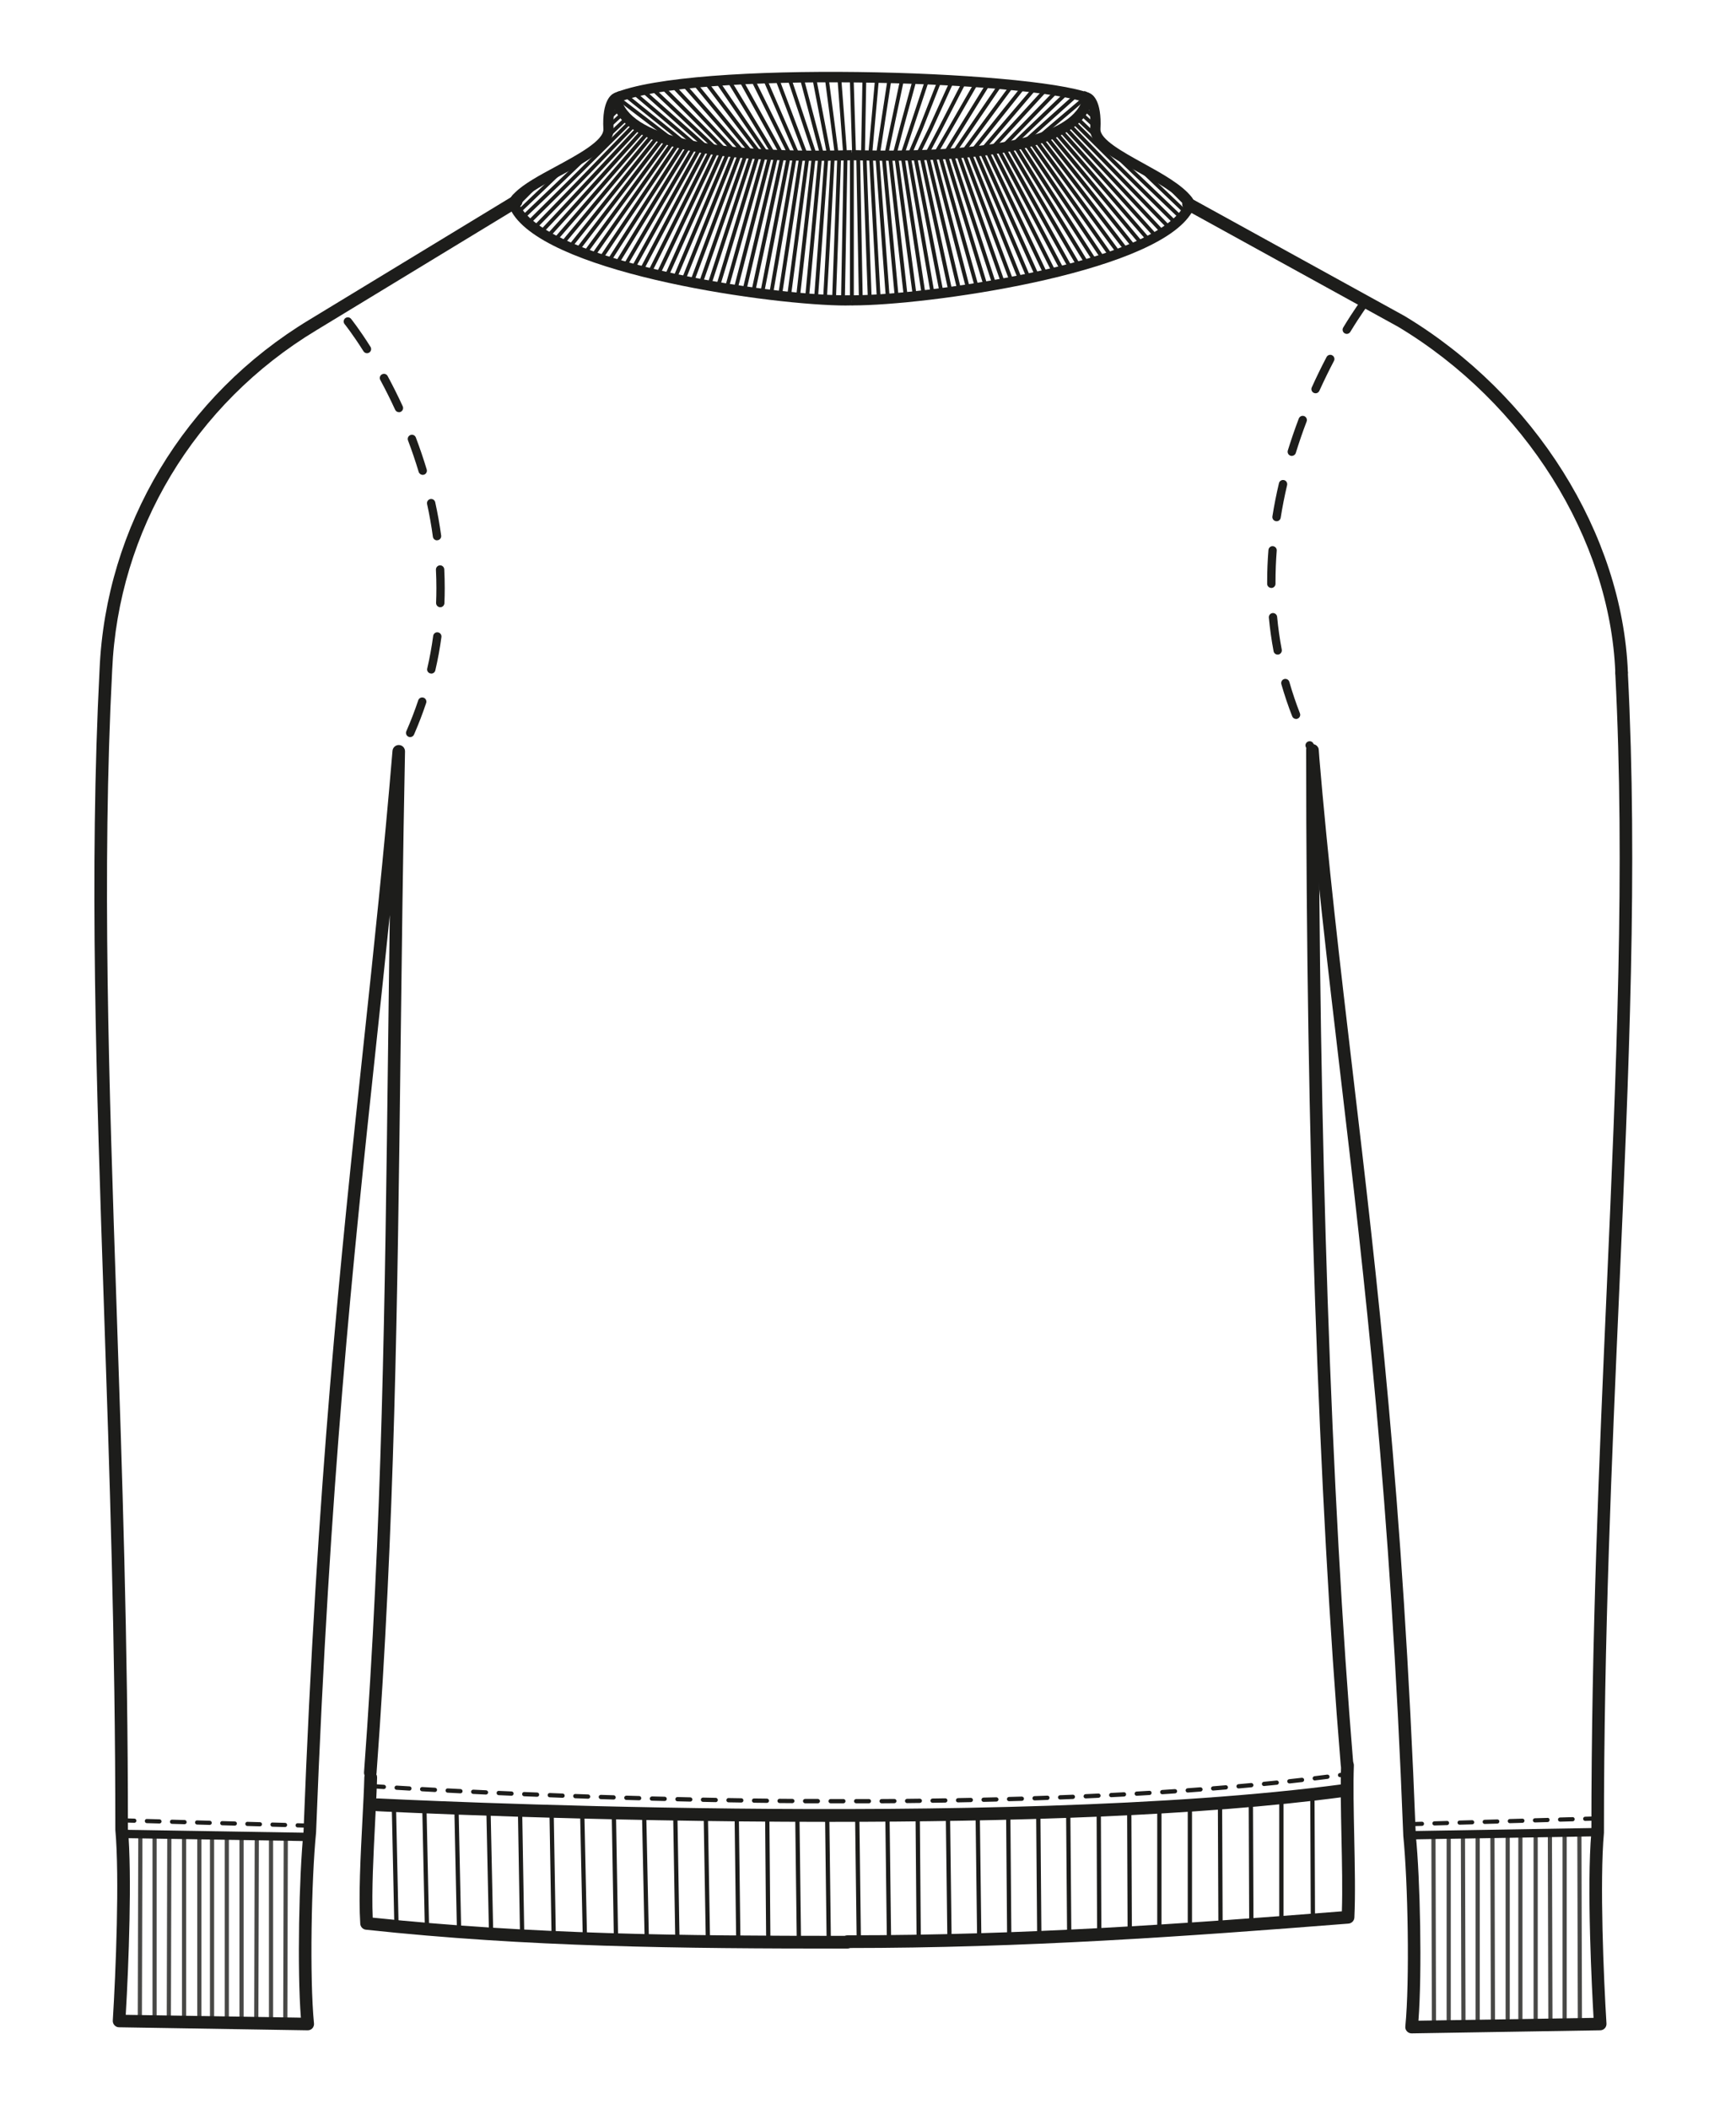<svg viewBox="0 0 341.4 414.6" xmlns="http://www.w3.org/2000/svg" data-sanitized-data-name="Layer 1" data-name="Layer 1" id="Layer_1">
  <defs>
    <style>
      .cls-1 {
        fill: #1d1d1b;
      }

      .cls-2 {
        isolation: isolate;
        opacity: .81;
      }
    </style>
  </defs>
  <g>
    <path d="M60.52,399.13h-.02l-37.1-.6c-.34,0-.66-.15-.89-.4-.23-.25-.35-.58-.33-.92,.59-9.52,1.35-28.14,.5-37.51,0-.04,0-.07,0-.11,0-36.73-1.14-70.26-2.24-102.7-1.49-44.06-2.9-85.67-.86-125.27,1.22-28.21,16.66-53.93,41.3-68.79l39.99-24.29c.58-.35,1.34-.17,1.7,.41,.35,.58,.17,1.34-.41,1.7l-39.99,24.3c-23.93,14.44-38.93,39.41-40.11,66.8-2.04,39.5-.63,81.06,.86,125.06,1.1,32.44,2.24,65.98,2.24,102.73,.82,9.13,.15,26.66-.43,36.54l34.44,.56c-.74-9.49-.36-27.77,.52-36.57,2.66-69.16,7.28-112.41,11.75-154.23,2.08-19.45,4.04-37.82,5.75-58.25,.06-.66,.63-1.16,1.29-1.13,.67,.03,1.18,.59,1.17,1.26-.41,20.64-.64,39.85-.87,58.42-.62,50.38-1.16,93.89-4.73,142.44-.05,.68-.62,1.19-1.32,1.14-.68-.05-1.19-.64-1.14-1.32,3.57-48.47,4.11-91.95,4.73-142.29,.11-8.58,.21-17.3,.34-26.24-.89,8.72-1.81,17.36-2.76,26.23-4.46,41.78-9.08,84.99-11.74,154.14-.92,9.22-1.29,28.68-.41,37.53,.04,.35-.08,.7-.32,.96-.23,.25-.56,.4-.91,.4Zm-35.37-39.54h0Z" class="cls-1"></path>
    <path d="M318.9,133.43c-.66,0-1.21-.52-1.23-1.19-1.04-26.34-17.8-53.03-42.7-67.99l-41.84-23.04c-.6-.33-.82-1.08-.49-1.68,.33-.6,1.08-.82,1.68-.49l41.88,23.07c25.63,15.4,42.86,42.88,43.94,70.03,.03,.68-.5,1.26-1.19,1.28-.02,0-.03,0-.05,0Z" class="cls-1"></path>
    <path d="M264.9,348.14c-.64,0-1.18-.49-1.23-1.13-4.39-52.93-6.8-123.78-6.8-199.5,0-.68,.55-1.23,1.24-1.23s1.24,.55,1.24,1.23c0,75.66,2.41,146.43,6.79,199.3,.06,.68-.45,1.28-1.13,1.33-.03,0-.07,0-.1,0Z" class="cls-1"></path>
    <rect transform="translate(-7.89 1.76) rotate(-1.23)" height="23.21" width=".84" y="355.6" x="77.33" class="cls-1"></rect>
    <rect transform="translate(-7.9 1.89) rotate(-1.23)" height="23.21" width=".84" y="355.9" x="83.33" class="cls-1"></rect>
    <rect transform="translate(-7.83 2.01) rotate(-1.22)" height="23.41" width=".84" y="355.9" x="89.63" class="cls-1"></rect>
    <rect transform="translate(-7.84 2.14) rotate(-1.22)" height="23.41" width=".84" y="356.1" x="95.93" class="cls-1"></rect>
    <rect transform="translate(-6.24 1.8) rotate(-.97)" height="23.5" width=".84" y="356.3" x="102.08" class="cls-1"></rect>
    <rect transform="translate(-6.24 1.9) rotate(-.97)" height="23.5" width=".84" y="356.5" x="108.28" class="cls-1"></rect>
    <rect transform="translate(-7.81 2.52) rotate(-1.22)" height="23.51" width=".84" y="356.6" x="114.33" class="cls-1"></rect>
    <rect transform="translate(-6.26 2.11) rotate(-.98)" height="23.5" width=".84" y="356.8" x="120.48" class="cls-1"></rect>
    <rect transform="translate(-7.78 2.77) rotate(-1.21)" height="23.61" width=".84" y="356.8" x="126.53" class="cls-1"></rect>
    <rect transform="translate(-6.22 2.3) rotate(-.97)" height="23.6" width=".84" y="357" x="132.58" class="cls-1"></rect>
    <rect transform="translate(-6.22 2.4) rotate(-.97)" height="23.6" width=".84" y="357.1" x="138.58" class="cls-1"></rect>
    <rect transform="translate(-4.64 1.86) rotate(-.72)" height="23.8" width=".84" y="357.1" x="144.63" class="cls-1"></rect>
    <rect transform="translate(-3.1 1.28) rotate(-.48)" height="23.8" width=".84" y="357.2" x="150.58" class="cls-1"></rect>
    <rect transform="translate(-4.62 2) rotate(-.72)" height="23.9" width=".84" y="357.2" x="156.53" class="cls-1"></rect>
    <rect transform="translate(-4.65 2.09) rotate(-.72)" height="23.8" width=".84" y="357.3" x="162.43" class="cls-1"></rect>
    <rect transform="translate(-4.64 2.15) rotate(-.72)" height="23.8" width=".84" y="357.3" x="168.33" class="cls-1"></rect>
    <rect transform="translate(-4.6 2.21) rotate(-.72)" height="24" width=".84" y="357.2" x="174.23" class="cls-1"></rect>
    <rect transform="translate(-3.05 1.51) rotate(-.47)" height="24.1" width=".84" y="357.1" x="180.18" class="cls-1"></rect>
    <rect transform="translate(-4.6 2.36) rotate(-.72)" height="24" width=".84" y="357.1" x="186.13" class="cls-1"></rect>
    <rect transform="translate(-4.58 2.42) rotate(-.71)" height="24.1" width=".84" y="357" x="192.03" class="cls-1"></rect>
    <rect transform="translate(-3.04 1.65) rotate(-.47)" height="24.2" width=".84" y="356.8" x="197.98" class="cls-1"></rect>
    <rect transform="translate(-3.03 1.7) rotate(-.47)" height="24.3" width=".84" y="356.6" x="203.88" class="cls-1"></rect>
    <rect transform="translate(-3.04 1.75) rotate(-.47)" height="24.2" width=".84" y="356.5" x="209.78" class="cls-1"></rect>
    <rect transform="translate(-1.5 .89) rotate(-.23)" height="24.4" width=".84" y="356.2" x="215.73" class="cls-1"></rect>
    <rect transform="translate(-1.5 .91) rotate(-.23)" height="24.4" width=".84" y="355.9" x="221.73" class="cls-1"></rect>
    <rect height="24.4" width=".84" y="355.7" x="227.58" class="cls-1"></rect>
    <rect height="24.5" width=".84" y="355.3" x="233.58" class="cls-1"></rect>
    <rect transform="translate(-1.51 .99) rotate(-.24)" height="24.5" width=".84" y="354.9" x="239.53" class="cls-1"></rect>
    <rect transform="translate(-1.48 1) rotate(-.23)" height="24.6" width=".84" y="354.5" x="245.63" class="cls-1"></rect>
    <rect height="24.6" width=".84" y="354" x="251.58" class="cls-1"></rect>
    <rect transform="translate(-1.47 1.04) rotate(-.23)" height="24.7" width=".84" y="353.6" x="257.73" class="cls-1"></rect>
    <path d="M166.6,383.06c-32.92,0-62.77-.28-94.63-3.71-.61-.06-1.08-.56-1.12-1.17-.35-5.41,.06-13.33,.42-20.31,.16-3.15,.32-6.12,.38-8.5,.02-.69,.57-1.26,1.29-1.22,.69,.02,1.24,.59,1.22,1.29-.06,2.41-.22,5.4-.38,8.57-.33,6.47-.71,13.74-.48,18.97,31.34,3.31,60.82,3.58,93.3,3.58,.69,0,1.25,.56,1.25,1.25s-.56,1.25-1.25,1.25Z" class="cls-1"></path>
    <path d="M166.7,382.95c-.69,0-1.25-.56-1.25-1.25s.56-1.25,1.25-1.25c34.27,0,65.55-2.22,97.19-4.71,.14-4.14,.03-9.48-.08-14.65-.11-5.29-.21-10.29-.07-14.13,.03-.69,.62-1.24,1.3-1.21,.69,.03,1.23,.61,1.21,1.3-.14,3.76-.04,8.73,.07,13.98,.12,5.69,.24,11.58,.03,15.93-.03,.63-.53,1.14-1.16,1.19-32.07,2.53-63.73,4.8-98.5,4.8Z" class="cls-1"></path>
    <path d="M163.09,358.15c-47.39,0-88.25-2.06-88.95-2.1-.69-.04-1.22-.63-1.19-1.32,.04-.69,.65-1.22,1.32-1.19,1.22,.06,122.57,6.19,189.77-2.79,.68-.09,1.32,.39,1.41,1.08,.09,.69-.39,1.32-1.08,1.41-28.48,3.81-66.63,4.91-101.28,4.91Z" class="cls-1"></path>
    <path d="M165.86,354.5h-2.51c-.23,0-.42-.19-.42-.42,0-.23,.19-.42,.42-.42h2.51c.23,0,.42,.19,.42,.42s-.19,.42-.42,.42Zm2.51,0c-.23,0-.42-.19-.42-.42s.19-.42,.42-.42h2.51s0,0,0,0c.23,0,.42,.19,.42,.42,0,.23-.19,.42-.42,.42h-2.51Zm-7.53,0h-2.51c-.23-.01-.42-.2-.42-.44,0-.23,.19-.42,.42-.42h2.51c.23,.01,.42,.2,.42,.44,0,.23-.19,.42-.42,.42Zm12.54,0c-.23,0-.42-.19-.42-.42,0-.23,.19-.42,.42-.42l2.5-.02h0c.23,0,.42,.19,.42,.42,0,.23-.18,.42-.42,.42l-2.5,.02h0Zm-17.56-.03h0l-2.51-.02c-.23,0-.42-.19-.42-.42,0-.23,.19-.42,.42-.42h0l2.51,.02c.23,0,.42,.19,.42,.42,0,.23-.19,.42-.42,.42Zm22.57-.01c-.23,0-.42-.19-.42-.42,0-.23,.18-.42,.42-.42l2.5-.03c.23,.02,.42,.18,.42,.41s-.18,.42-.42,.43l-2.51,.03h0Zm-27.59-.04h0l-2.51-.03c-.23,0-.42-.19-.41-.43s.15-.41,.43-.41l2.51,.03c.23,0,.42,.19,.42,.42,0,.23-.19,.42-.42,.42Zm32.6-.02c-.23,0-.42-.18-.42-.41,0-.23,.18-.42,.41-.43l2.51-.04h0c.23,0,.42,.18,.42,.41,0,.23-.18,.42-.41,.43l-2.51,.04h0Zm-37.63-.05h0l-2.51-.04c-.23,0-.42-.2-.41-.43,0-.23,.21-.44,.43-.41l2.51,.04c.23,0,.42,.19,.41,.43,0,.23-.19,.41-.42,.41Zm42.64-.03c-.23,0-.42-.18-.42-.41,0-.23,.18-.42,.41-.43l2.51-.05c.23,0,.42,.18,.43,.41,0,.23-.18,.42-.41,.43l-2.51,.05h0Zm-47.66-.05h0l-2.51-.05c-.23,0-.42-.2-.41-.43,0-.23,.19-.41,.42-.41h0l2.51,.05c.23,0,.42,.2,.41,.43,0,.23-.19,.41-.42,.41Zm52.68-.05c-.23,0-.41-.18-.42-.41,0-.23,.18-.42,.41-.43l2.51-.06h.01c.23,0,.41,.18,.42,.41,0,.23-.18,.42-.41,.43l-2.51,.06h0Zm-57.7-.05h0l-2.51-.06c-.23,0-.42-.2-.41-.43,0-.23,.2-.41,.43-.41l2.51,.06c.23,0,.42,.2,.41,.43,0,.23-.19,.41-.42,.41Zm62.71-.08c-.23,0-.41-.18-.42-.41,0-.23,.18-.42,.41-.43l2.51-.07c.26,.02,.43,.18,.43,.41,0,.23-.17,.43-.41,.43l-2.51,.07h-.01Zm-67.73-.04h-.01l-2.51-.06c-.23,0-.42-.2-.41-.43s.23-.39,.43-.41l2.51,.06c.23,0,.42,.2,.41,.43,0,.23-.19,.41-.42,.41Zm72.75-.12c-.23,0-.41-.18-.42-.41,0-.23,.17-.43,.41-.43l2.51-.09c.25-.01,.43,.17,.44,.4,0,.23-.17,.43-.4,.44l-2.51,.09h-.01Zm-77.77-.02h-.01l-2.51-.07c-.23,0-.41-.2-.41-.43,0-.23,.18-.39,.43-.41l2.51,.07c.23,0,.42,.2,.41,.43,0,.23-.19,.41-.42,.41Zm-5.02-.15h-.01l-2.51-.08c-.23,0-.41-.2-.41-.43,0-.23,.2-.41,.43-.41l2.51,.08c.23,0,.41,.2,.41,.43,0,.23-.19,.41-.42,.41Zm87.81-.01c-.22,0-.41-.18-.42-.4,0-.23,.17-.43,.4-.44l2.51-.1c.22-.03,.43,.17,.44,.4,0,.23-.17,.43-.4,.44l-2.51,.1h-.02Zm-92.83-.15h-.01l-2.51-.09c-.23,0-.41-.2-.41-.44,0-.23,.2-.42,.43-.4l2.51,.09c.23,0,.41,.2,.41,.43,0,.23-.19,.41-.42,.41Zm97.86-.06c-.22,0-.41-.18-.42-.4,0-.23,.17-.43,.4-.44l2.51-.12c.23-.02,.43,.17,.44,.4,.01,.23-.17,.43-.4,.44l-2.51,.12s-.01,0-.02,0Zm-102.88-.12h-.02l-2.51-.1c-.23,0-.41-.2-.4-.44,0-.23,.17-.4,.44-.4l2.51,.1c.23,0,.41,.2,.4,.44,0,.23-.2,.4-.42,.4Zm107.9-.12c-.22,0-.41-.17-.42-.4-.01-.23,.17-.43,.4-.44l2.51-.13c.28-.01,.43,.17,.44,.4,.01,.23-.17,.43-.4,.44l-2.51,.13s-.01,0-.02,0Zm-112.92-.08s-.01,0-.02,0l-2.51-.1c-.23,0-.41-.21-.4-.44s.18-.42,.44-.4l2.51,.1c.23,0,.41,.2,.4,.44,0,.23-.2,.4-.42,.4Zm117.94-.19c-.22,0-.41-.17-.42-.4-.01-.23,.16-.43,.39-.44l2.51-.15c.27,0,.43,.16,.44,.39,.01,.23-.16,.43-.39,.44l-2.51,.15s-.02,0-.02,0Zm-122.96-.02s-.01,0-.02,0l-2.51-.11c-.23-.01-.41-.21-.4-.44,.01-.23,.19-.43,.44-.4l2.51,.11c.23,.01,.41,.21,.4,.44-.01,.23-.2,.4-.42,.4Zm-5.02-.23s-.01,0-.02,0l-2.51-.12c-.23-.01-.41-.21-.4-.44,.01-.23,.21-.41,.44-.4l2.51,.12c.23,.01,.41,.21,.4,.44-.01,.22-.2,.4-.42,.4Zm133-.06c-.22,0-.4-.17-.42-.39-.02-.23,.16-.43,.39-.45l2.5-.17c.27,0,.43,.16,.45,.39,.02,.23-.16,.43-.39,.45l-2.51,.17s-.02,0-.03,0Zm-138.02-.18s-.01,0-.02,0l-2.51-.13c-.23-.01-.41-.21-.4-.44,.01-.23,.21-.42,.44-.4l2.51,.13c.23,.01,.41,.21,.4,.44-.01,.22-.2,.4-.42,.4Zm143.03-.16c-.22,0-.4-.17-.42-.39-.02-.23,.16-.43,.39-.45l2.5-.19c.24,0,.43,.16,.45,.39,.02,.23-.16,.43-.39,.45l-2.51,.19s-.02,0-.03,0Zm-148.05-.1s-.01,0-.02,0l-2.51-.14c-.23-.01-.41-.21-.4-.44,.01-.23,.2-.41,.44-.4l2.51,.14c.23,.01,.41,.21,.4,.44-.01,.22-.2,.4-.42,.4Zm-5.02-.28s-.02,0-.02,0l-2.51-.15c-.23-.01-.41-.21-.39-.44,.01-.23,.19-.41,.44-.39l2.51,.15c.23,.01,.41,.21,.39,.44-.01,.22-.2,.4-.42,.4Zm158.07,0c-.22,0-.4-.17-.42-.39-.02-.23,.15-.43,.38-.45,.84-.07,1.67-.14,2.5-.21,.23-.02,.43,.15,.45,.38,.02,.23-.15,.43-.38,.45-.83,.07-1.67,.14-2.5,.21-.01,0-.02,0-.03,0Zm-163.09-.3s-.02,0-.03,0c-1.64-.1-2.52-.16-2.52-.16-.23-.02-.41-.22-.39-.45,.02-.23,.23-.4,.45-.39,0,0,.87,.06,2.51,.16,.23,.01,.41,.21,.39,.45-.01,.22-.2,.39-.42,.39Zm168.09-.12c-.22,0-.4-.16-.42-.38-.02-.23,.15-.44,.38-.46,.83-.07,1.67-.15,2.5-.23,.21-.02,.43,.15,.46,.38,.02,.23-.15,.44-.38,.46-.83,.08-1.67,.16-2.5,.23-.01,0-.03,0-.04,0Zm5-.47c-.21,0-.4-.16-.42-.38-.02-.23,.15-.44,.38-.46,.84-.08,1.67-.17,2.5-.25,.24-.02,.44,.14,.46,.37,.02,.23-.14,.44-.37,.46-.83,.09-1.66,.17-2.5,.25-.01,0-.03,0-.04,0Zm4.99-.52c-.21,0-.39-.16-.42-.37-.02-.23,.14-.44,.37-.46,.83-.09,1.67-.19,2.49-.28,.22-.02,.44,.14,.46,.37,.03,.23-.14,.44-.37,.47-.83,.1-1.66,.19-2.5,.28-.02,0-.03,0-.05,0Zm4.99-.58c-.21,0-.39-.16-.42-.37-.03-.23,.14-.44,.37-.47,.83-.1,1.66-.2,2.49-.31,.21-.03,.44,.13,.47,.36,.03,.23-.13,.44-.36,.47-.83,.11-1.66,.21-2.49,.31-.02,0-.03,0-.05,0Zm4.98-.64c-.21,0-.39-.15-.42-.36-.03-.23,.13-.44,.36-.47l1.73-.24c.22-.03,.44,.13,.47,.36,.03,.23-.13,.44-.36,.47l-1.73,.24s-.04,0-.06,0Z" class="cls-1"></path>
    <rect transform="translate(-318.99 397.41) rotate(-89.07)" height="37.11" width="1.64" y="342.25" x="41.63" class="cls-1"></rect>
    <path d="M61,359.31s0,0-.01,0l-2.47-.07c-.23,0-.4-.19-.4-.42,0-.23,.23-.43,.42-.4l2.47,.07c.23,0,.4,.19,.4,.42,0,.22-.19,.4-.41,.4Zm-4.94-.14s0,0-.01,0l-2.47-.07c-.23,0-.4-.19-.4-.42,0-.23,.2-.43,.42-.4l2.47,.07c.23,0,.4,.19,.4,.42,0,.22-.19,.4-.41,.4Zm-4.94-.14s0,0-.01,0l-2.47-.07c-.23,0-.4-.19-.4-.42,0-.23,.23-.43,.42-.4l2.47,.07c.23,0,.4,.19,.4,.42,0,.22-.19,.4-.41,.4Zm-4.94-.14s0,0-.01,0l-2.47-.07c-.23,0-.4-.19-.4-.42,0-.23,.21-.43,.42-.4l2.47,.07c.23,0,.4,.19,.4,.42,0,.22-.19,.4-.41,.4Zm-4.94-.14s0,0-.01,0l-2.47-.07c-.23,0-.4-.19-.4-.42,0-.23,.18-.43,.42-.4l2.47,.07c.23,0,.4,.19,.4,.42,0,.22-.19,.4-.41,.4Zm-4.94-.14s0,0-.01,0l-2.47-.07c-.23,0-.4-.19-.4-.42,0-.23,.21-.43,.42-.4l2.47,.07c.23,0,.4,.19,.4,.42,0,.22-.19,.4-.41,.4Zm-4.94-.14s0,0-.01,0l-2.47-.07c-.23,0-.4-.19-.4-.42,0-.23,.19-.43,.42-.4l2.47,.07c.23,0,.4,.19,.4,.42,0,.22-.19,.4-.41,.4Zm-4.94-.14s0,0-.01,0l-2.47-.07c-.23,0-.4-.19-.4-.42,0-.23,.22-.43,.42-.4l2.47,.07c.23,0,.4,.19,.4,.42,0,.22-.19,.4-.41,.4Z" class="cls-1"></path>
    <g class="cls-2">
      <path d="M27.5,397.51h0c-.23,0-.41-.19-.41-.41l.1-36.3c0-.23,.18-.41,.41-.41h0c.23,0,.41,.19,.41,.41l-.1,36.3c0,.23-.18,.41-.41,.41Z" class="cls-1"></path>
    </g>
    <g class="cls-2">
      <path d="M30.4,397.51c-.23,0-.41-.18-.41-.41v-36.6c0-.23,.18-.41,.41-.41s.41,.18,.41,.41v36.6c0,.23-.18,.41-.41,.41Z" class="cls-1"></path>
    </g>
    <g class="cls-2">
      <path d="M33.2,398.51h0c-.23,0-.41-.19-.41-.41l.1-37.3c0-.23,.18-.41,.41-.41h0c.23,0,.41,.19,.41,.41l-.1,37.3c0,.23-.18,.41-.41,.41Z" class="cls-1"></path>
    </g>
    <g class="cls-2">
      <path d="M36.2,398.31c-.23,0-.41-.18-.41-.41v-36.7c0-.23,.18-.41,.41-.41s.41,.18,.41,.41v36.7c0,.23-.18,.41-.41,.41Z" class="cls-1"></path>
    </g>
    <g class="cls-2">
      <path d="M39.2,397.51c-.23,0-.41-.18-.41-.41v-35.5c0-.23,.18-.41,.41-.41s.41,.18,.41,.41v35.5c0,.23-.18,.41-.41,.41Z" class="cls-1"></path>
    </g>
    <g class="cls-2">
      <path d="M41.7,397.51c-.23,0-.41-.18-.41-.41v-35.8c0-.23,.18-.41,.41-.41s.41,.18,.41,.41v35.8c0,.23-.18,.41-.41,.41Z" class="cls-1"></path>
    </g>
    <g class="cls-2">
      <path d="M44.6,398.31c-.23,0-.41-.18-.41-.41v-36.8c0-.23,.18-.41,.41-.41s.41,.18,.41,.41v36.8c0,.23-.18,.41-.41,.41Z" class="cls-1"></path>
    </g>
    <g class="cls-2">
      <path d="M47.5,398.21c-.23,0-.41-.18-.41-.41v-36.2c0-.23,.18-.41,.41-.41s.41,.18,.41,.41v36.2c0,.23-.18,.41-.41,.41Z" class="cls-1"></path>
    </g>
    <g class="cls-2">
      <path d="M50.4,398.21h0c-.23,0-.41-.19-.41-.41l.1-36.7c0-.23,.18-.41,.41-.41h0c.23,0,.41,.19,.41,.41l-.1,36.7c0,.23-.18,.41-.41,.41Z" class="cls-1"></path>
    </g>
    <g class="cls-2">
      <path d="M53.3,398.51c-.23,0-.41-.18-.41-.41v-36.9c0-.23,.18-.41,.41-.41s.41,.18,.41,.41v36.9c0,.23-.18,.41-.41,.41Z" class="cls-1"></path>
    </g>
    <g class="cls-2">
      <path d="M56.1,398.31h0c-.23,0-.41-.19-.41-.41l.1-36.8c0-.23,.18-.41,.41-.41h0c.23,0,.41,.19,.41,.41l-.1,36.8c0,.23-.18,.41-.41,.41Z" class="cls-1"></path>
    </g>
    <path d="M277.6,399.73c-.34,0-.67-.14-.91-.4-.24-.26-.36-.61-.32-.96,.88-8.9,.51-28.36-.4-37.46-2.56-66.52-7.56-108.89-12.39-149.87-2.5-21.17-4.85-41.17-6.71-63.35-.06-.68,.45-1.28,1.13-1.33,.69-.06,1.28,.45,1.33,1.13,1.85,22.14,4.21,42.12,6.7,63.27,4.84,41.02,9.84,83.44,12.4,149.99,.87,8.69,1.25,26.96,.52,36.49l34.44-.56c-.31-5.38-1.38-25.82-.43-36.54,0-38.38,1.54-73.25,3.03-106.97,1.87-42.46,3.64-82.57,1.67-120.81-.04-.68,.49-1.26,1.17-1.3,.69-.03,1.26,.49,1.3,1.17,1.98,38.35,.2,78.52-1.67,121.04-1.49,33.71-3.03,68.58-3.03,106.92,0,.04,0,.07,0,.11-.86,9.56-.05,28.72,.5,37.51,.02,.34-.1,.67-.33,.92-.23,.25-.55,.39-.89,.4l-37.1,.6h-.02Z" class="cls-1"></path>
    <rect transform="translate(-5.97 4.98) rotate(-.96)" height="1.64" width="37" y="359.68" x="277.2" class="cls-1"></rect>
    <path d="M277.2,359.01c-.22,0-.4-.18-.41-.4,0-.23,.17-.42,.4-.42l2.44-.07c.25,0,.42,.17,.42,.4,0,.23-.17,.42-.4,.42l-2.44,.07s0,0-.01,0Zm4.9-.15c-.22,0-.4-.18-.41-.4,0-.23,.17-.42,.4-.42l2.47-.07c.25-.03,.42,.17,.42,.4,0,.23-.17,.42-.4,.42l-2.47,.07s0,0-.01,0Zm4.94-.15c-.22,0-.4-.18-.41-.4,0-.23,.17-.42,.4-.42l2.47-.07s0,0,.01,0c.22,0,.4,.18,.41,.4,0,.23-.17,.42-.4,.42l-2.47,.07s0,0-.01,0Zm4.94-.15c-.22,0-.4-.18-.41-.4,0-.23,.17-.42,.4-.42l2.47-.07c.26-.01,.42,.17,.42,.4,0,.23-.17,.42-.4,.42l-2.47,.07s0,0-.01,0Zm4.94-.15c-.22,0-.4-.18-.41-.4,0-.23,.17-.42,.4-.42l2.47-.07c.26,0,.42,.17,.42,.4,0,.23-.17,.42-.4,.42l-2.47,.07s0,0-.01,0Zm4.94-.15c-.22,0-.4-.18-.41-.4,0-.23,.17-.42,.4-.42l2.47-.07c.27-.03,.42,.17,.42,.4s-.17,.42-.4,.42l-2.47,.07s0,0-.01,0Zm4.94-.15c-.22,0-.4-.18-.41-.4,0-.23,.17-.42,.4-.42l2.47-.07c.22-.02,.42,.17,.42,.4,0,.23-.17,.42-.4,.42l-2.47,.07s0,0-.01,0Zm4.94-.15c-.22,0-.4-.18-.41-.4,0-.23,.17-.42,.4-.42l2.47-.07c.22-.02,.42,.17,.42,.4,0,.23-.17,.42-.4,.42l-2.47,.07s0,0-.01,0Z" class="cls-1"></path>
    <g class="cls-2">
      <path d="M310.7,397.21c-.23,0-.41-.18-.41-.41l-.1-36.3c0-.23,.18-.41,.41-.41h0c.23,0,.41,.18,.41,.41l.1,36.3c0,.23-.18,.41-.41,.41h0Z" class="cls-1"></path>
    </g>
    <g class="cls-2">
      <path d="M307.7,397.21c-.23,0-.41-.18-.41-.41v-36.6c0-.23,.18-.41,.41-.41s.41,.18,.41,.41v36.6c0,.23-.18,.41-.41,.41Z" class="cls-1"></path>
    </g>
    <g class="cls-2">
      <path d="M304.9,398.21c-.23,0-.41-.18-.41-.41l-.1-37.3c0-.23,.18-.41,.41-.41h0c.23,0,.41,.18,.41,.41l.1,37.3c0,.23-.18,.41-.41,.41h0Z" class="cls-1"></path>
    </g>
    <g class="cls-2">
      <path d="M302,398.01c-.23,0-.41-.18-.41-.41v-36.7c0-.23,.18-.41,.41-.41s.41,.18,.41,.41v36.7c0,.23-.18,.41-.41,.41Z" class="cls-1"></path>
    </g>
    <g class="cls-2">
      <path d="M299,397.21c-.23,0-.41-.18-.41-.41v-35.5c0-.23,.18-.41,.41-.41s.41,.18,.41,.41v35.5c0,.23-.18,.41-.41,.41Z" class="cls-1"></path>
    </g>
    <g class="cls-2">
      <path d="M296.5,397.21c-.23,0-.41-.18-.41-.41v-35.8c0-.23,.18-.41,.41-.41s.41,.18,.41,.41v35.8c0,.23-.18,.41-.41,.41Z" class="cls-1"></path>
    </g>
    <g class="cls-2">
      <path d="M293.6,398.01c-.23,0-.41-.18-.41-.41l-.1-36.8c0-.23,.18-.41,.41-.41h0c.23,0,.41,.18,.41,.41l.1,36.8c0,.23-.18,.41-.41,.41h0Z" class="cls-1"></path>
    </g>
    <g class="cls-2">
      <path d="M290.6,397.91c-.23,0-.41-.18-.41-.41v-36.2c0-.23,.18-.41,.41-.41s.41,.18,.41,.41v36.2c0,.23-.18,.41-.41,.41Z" class="cls-1"></path>
    </g>
    <g class="cls-2">
      <path d="M287.8,397.91c-.23,0-.41-.18-.41-.41l-.1-36.7c0-.23,.18-.41,.41-.41h0c.23,0,.41,.18,.41,.41l.1,36.7c0,.23-.18,.41-.41,.41h0Z" class="cls-1"></path>
    </g>
    <g class="cls-2">
      <path d="M284.9,398.21c-.23,0-.41-.18-.41-.41v-36.9c0-.23,.18-.41,.41-.41s.41,.18,.41,.41v36.9c0,.23-.18,.41-.41,.41Z" class="cls-1"></path>
    </g>
    <g class="cls-2">
      <path d="M282,398.01c-.23,0-.41-.18-.41-.41l-.1-36.8c0-.23,.18-.41,.41-.41h0c.23,0,.41,.18,.41,.41l.1,36.8c0,.23-.18,.41-.41,.41h0Z" class="cls-1"></path>
    </g>
    <path d="M80.66,144.9c-.11,0-.22-.02-.33-.07-.41-.18-.6-.67-.42-1.08,.87-2,1.66-4.04,2.34-6.08,.14-.43,.6-.66,1.04-.52,.43,.14,.66,.61,.52,1.04-.69,2.08-1.5,4.17-2.39,6.22-.13,.31-.44,.49-.75,.49Zm4.16-12.49c-.06,0-.12,0-.19-.02-.44-.1-.72-.54-.61-.98,.49-2.1,.88-4.26,1.17-6.4,.06-.45,.46-.77,.92-.7,.45,.06,.76,.47,.7,.92-.29,2.2-.7,4.4-1.2,6.56-.09,.38-.43,.63-.8,.63Zm1.76-13.04s-.02,0-.03,0c-.45-.02-.8-.4-.79-.85,.04-.97,.06-1.94,.06-2.9,0-1.19-.03-2.41-.09-3.62-.02-.45,.33-.84,.78-.86,.44-.03,.84,.33,.86,.78,.06,1.23,.09,2.48,.09,3.7,0,.98-.02,1.97-.06,2.96-.02,.44-.38,.79-.82,.79Zm-.64-13.15c-.4,0-.76-.3-.81-.71-.29-2.13-.67-4.29-1.14-6.42-.1-.44,.18-.88,.62-.98,.45-.1,.88,.18,.98,.62,.48,2.18,.87,4.38,1.17,6.55,.06,.45-.25,.86-.7,.92-.04,0-.07,0-.11,0Zm-2.81-12.87c-.35,0-.68-.23-.79-.58-.62-2.05-1.32-4.13-2.1-6.19-.16-.42,.05-.9,.48-1.06,.42-.16,.9,.05,1.06,.48,.79,2.09,1.51,4.21,2.14,6.3,.13,.43-.12,.89-.55,1.02-.08,.02-.16,.03-.24,.03Zm-4.67-12.32c-.31,0-.61-.18-.75-.48-.9-1.97-1.89-3.94-2.92-5.85-.22-.4-.07-.9,.33-1.11,.4-.22,.9-.07,1.11,.33,1.05,1.94,2.05,3.95,2.97,5.95,.19,.41,0,.9-.4,1.09-.11,.05-.23,.08-.34,.08Zm-6.28-11.59c-.27,0-.54-.14-.69-.38-2.15-3.4-3.7-5.33-3.72-5.35-.28-.35-.23-.87,.12-1.15,.35-.28,.87-.23,1.15,.12,.06,.08,1.62,2.01,3.82,5.5,.24,.38,.13,.89-.25,1.13-.14,.09-.29,.13-.44,.13Z" class="cls-1"></path>
    <path d="M258.1,148.42c-.3,0-.58-.16-.73-.44-.19-.36-.37-.72-.55-1.08-.2-.41-.04-.9,.37-1.1,.41-.2,.9-.04,1.1,.37,.18,.35,.36,.71,.54,1.06,.21,.4,.05,.9-.35,1.11-.12,.06-.25,.09-.38,.09Zm-3.22-7.09c-.33,0-.64-.2-.76-.52-.81-2.07-1.52-4.19-2.13-6.31-.12-.44,.13-.89,.56-1.01,.44-.13,.89,.13,1.01,.56,.59,2.07,1.3,4.15,2.08,6.17,.17,.42-.04,.9-.47,1.06-.1,.04-.2,.06-.3,.06Zm-3.62-12.65c-.39,0-.73-.27-.8-.67-.41-2.17-.72-4.39-.93-6.6-.04-.45,.29-.85,.74-.89,.44-.04,.85,.29,.89,.74,.2,2.16,.51,4.33,.91,6.45,.08,.44-.21,.87-.65,.96-.05,0-.1,.01-.15,.01Zm-1.24-13.1c-.45,0-.82-.36-.82-.81v-.41c0-2.06,.08-4.16,.25-6.24,.04-.45,.44-.8,.88-.75,.45,.04,.79,.43,.75,.88-.16,2.04-.24,4.1-.24,6.11v.4c0,.45-.36,.82-.81,.83h0Zm1.02-13.12s-.09,0-.13-.01c-.45-.07-.75-.49-.68-.94,.34-2.15,.77-4.34,1.29-6.52,.1-.44,.54-.71,.99-.61,.44,.1,.71,.54,.61,.99-.5,2.14-.93,4.3-1.26,6.41-.06,.4-.41,.69-.81,.69Zm3-12.83c-.08,0-.16-.01-.24-.04-.43-.13-.67-.59-.54-1.03,.65-2.09,1.37-4.21,2.16-6.28,.16-.42,.63-.64,1.06-.48,.42,.16,.64,.63,.48,1.06-.78,2.04-1.49,4.12-2.13,6.18-.11,.35-.43,.58-.78,.58Zm4.68-12.32c-.11,0-.23-.02-.34-.07-.41-.19-.6-.67-.41-1.08,.91-2.02,1.89-4.03,2.91-5.97,.21-.4,.71-.56,1.11-.34,.4,.21,.56,.71,.34,1.11-1.01,1.92-1.97,3.9-2.87,5.88-.14,.3-.44,.48-.75,.48Zm6.13-11.67c-.14,0-.29-.04-.42-.12-.39-.23-.51-.74-.28-1.13,2.14-3.53,3.63-5.5,3.69-5.58,.27-.36,.79-.43,1.15-.16,.36,.27,.43,.79,.16,1.15-.01,.02-1.5,1.99-3.6,5.44-.15,.25-.42,.4-.7,.4Z" class="cls-1"></path>
  </g>
  <g>
    <path d="M167.75,60.05c-.08,0-.15,0-.22,0v-2c.08,0,.15,0,.22,0,13.51,0,57.23-5.92,64.69-16.97,.55-.82,.41-1.01,.34-1.08-1.71-2.17-5.38-4.2-8.94-6.16-5.15-2.84-9.6-5.3-9.43-8.57,.09-1.73-.03-2.89-.22-3.67-3.84,7.33-19.52,10.66-46.69,9.9l.06-2c27.73,.77,43.88-2.93,45.43-10.43l.25-1.19,1.12,.47c.4,.17,2.36,1.28,2.05,7.02-.11,2.02,4.41,4.51,8.4,6.71,3.73,2.06,7.59,4.19,9.54,6.66,1.14,1.4,.1,2.94-.25,3.45-7.98,11.81-52.13,17.85-66.34,17.85Z" class="cls-1"></path>
    <g>
      <path d="M167.53,59.09c-.21,0-.38-.17-.38-.38V30.37c0-.21,.17-.38,.38-.38s.38,.17,.38,.38v28.35c0,.21-.17,.38-.38,.38Z" class="cls-1"></path>
      <path d="M169.29,59.26c-.2,0-.37-.16-.38-.37l-.52-28.44c0-.21,.16-.38,.37-.38,.22,0,.38,.16,.38,.37l.52,28.44c0,.21-.16,.38-.37,.38h0Z" class="cls-1"></path>
      <path d="M171.06,59.38c-.2,0-.37-.16-.38-.36l-1.03-28.48c0-.21,.15-.38,.36-.39,.23-.01,.38,.16,.39,.36l1.03,28.48c0,.21-.15,.38-.36,.39h-.01Z" class="cls-1"></path>
      <path d="M172.82,59.22c-.2,0-.36-.15-.37-.35l-1.55-28.25c-.01-.21,.15-.38,.35-.4,.21,0,.38,.15,.39,.35l1.55,28.25c.01,.21-.15,.38-.35,.4,0,0-.01,0-.02,0Z" class="cls-1"></path>
      <path d="M174.59,59.05c-.2,0-.36-.15-.37-.35l-2.06-28.02c-.02-.21,.14-.39,.35-.4,.21,0,.39,.14,.4,.35l2.06,28.02c.02,.21-.14,.39-.35,.4,0,0-.02,0-.03,0Z" class="cls-1"></path>
      <path d="M176.35,58.88c-.19,0-.36-.15-.37-.34l-2.58-27.78c-.02-.21,.13-.39,.34-.41,.23-.01,.39,.13,.41,.34l2.58,27.78c.02,.21-.13,.39-.34,.41-.01,0-.02,0-.03,0Z" class="cls-1"></path>
      <path d="M178.12,58.71c-.19,0-.35-.14-.37-.33l-3.09-27.55c-.02-.21,.12-.39,.33-.41,.21-.02,.39,.12,.42,.33l3.09,27.55c.02,.21-.12,.39-.33,.41-.01,0-.03,0-.04,0Z" class="cls-1"></path>
      <path d="M179.89,58.53c-.19,0-.35-.14-.37-.33l-3.61-27.32c-.03-.21,.12-.39,.32-.42,.22-.03,.39,.12,.42,.32l3.61,27.32c.03,.21-.12,.39-.32,.42-.02,0-.03,0-.05,0Z" class="cls-1"></path>
      <path d="M181.65,58.34c-.18,0-.34-.13-.37-.32l-4.12-27.09c-.03-.21,.11-.4,.31-.43,.21-.03,.4,.11,.43,.31l4.12,27.09c.03,.21-.11,.4-.31,.43-.02,0-.04,0-.06,0Z" class="cls-1"></path>
      <path d="M183.41,58.14c-.18,0-.34-.13-.37-.31l-4.64-26.86c-.04-.2,.1-.4,.31-.43,.21-.03,.4,.1,.43,.31l4.64,26.86c.04,.2-.1,.4-.31,.43-.02,0-.04,0-.06,0Z" class="cls-1"></path>
      <path d="M185.17,57.93c-.18,0-.33-.12-.37-.3l-5.16-26.63c-.04-.2,.09-.4,.3-.44,.21-.04,.4,.09,.44,.3l5.16,26.63c.04,.2-.09,.4-.3,.44-.02,0-.05,0-.07,0Z" class="cls-1"></path>
      <path d="M186.92,57.71c-.17,0-.33-.12-.37-.3l-5.67-26.4c-.04-.2,.08-.4,.29-.45,.21-.05,.4,.09,.45,.29l5.67,26.4c.04,.2-.08,.4-.29,.45-.03,0-.05,0-.08,0Z" class="cls-1"></path>
      <path d="M188.67,57.49c-.17,0-.32-.12-.37-.29l-6.19-26.17c-.05-.2,.08-.4,.28-.45,.2-.05,.4,.08,.45,.28l6.19,26.17c.05,.2-.08,.4-.28,.45-.03,0-.06,.01-.09,.01Z" class="cls-1"></path>
      <path d="M190.41,57.24c-.17,0-.32-.11-.36-.28l-6.7-25.94c-.05-.2,.07-.4,.27-.46,.2-.05,.4,.07,.46,.27l6.7,25.94c.05,.2-.07,.4-.27,.46-.03,0-.06,.01-.09,.01Z" class="cls-1"></path>
      <path d="M192.15,56.99c-.16,0-.31-.11-.36-.27l-7.22-25.71c-.06-.2,.06-.41,.26-.46,.2-.06,.41,.06,.46,.26l7.22,25.71c.06,.2-.06,.41-.26,.46-.03,0-.07,.01-.1,.01Z" class="cls-1"></path>
      <path d="M193.88,56.72c-.16,0-.31-.1-.36-.27l-7.73-25.48c-.06-.2,.05-.41,.25-.47,.2-.06,.41,.05,.47,.25l7.73,25.48c.06,.2-.05,.41-.25,.47-.04,.01-.07,.02-.11,.02Z" class="cls-1"></path>
      <path d="M195.6,56.44c-.16,0-.3-.1-.36-.26l-8.25-25.25c-.06-.2,.04-.41,.24-.47,.2-.07,.41,.04,.47,.24l8.25,25.25c.06,.2-.04,.41-.24,.47-.04,.01-.08,.02-.12,.02Z" class="cls-1"></path>
      <path d="M197.31,56.15c-.16,0-.3-.1-.35-.25l-8.76-25.02c-.07-.2,.03-.41,.23-.48,.19-.07,.41,.03,.48,.23l8.76,25.02c.07,.2-.03,.41-.23,.48-.04,.01-.08,.02-.12,.02Z" class="cls-1"></path>
      <path d="M199.01,55.83c-.15,0-.29-.09-.35-.24l-9.28-24.79c-.07-.19,.03-.41,.22-.48,.2-.07,.41,.02,.48,.22l9.28,24.79c.07,.19-.03,.41-.22,.48-.04,.02-.09,.02-.13,.02Z" class="cls-1"></path>
      <path d="M200.7,55.5c-.15,0-.29-.09-.35-.24l-9.8-24.56c-.08-.19,.02-.41,.21-.49,.19-.08,.41,.02,.49,.21l9.8,24.56c.08,.19-.02,.41-.21,.49-.04,.02-.09,.03-.14,.03Z" class="cls-1"></path>
      <path d="M202.38,55.16c-.15,0-.29-.09-.35-.23l-10.31-24.33c-.08-.19,0-.41,.2-.49,.19-.08,.41,0,.49,.2l10.31,24.33c.08,.19,0,.41-.2,.49-.05,.02-.1,.03-.15,.03Z" class="cls-1"></path>
      <path d="M204.04,54.79c-.14,0-.28-.08-.34-.22l-10.83-24.1c-.08-.19,0-.41,.19-.5,.19-.08,.41,0,.5,.19l10.83,24.1c.08,.19,0,.41-.19,.5-.05,.02-.1,.03-.15,.03Z" class="cls-1"></path>
      <path d="M205.7,54.41c-.14,0-.27-.08-.34-.21l-11.34-23.87c-.09-.19,0-.41,.18-.5,.18-.09,.41,0,.5,.18l11.34,23.87c.09,.19,0,.41-.18,.5-.05,.02-.11,.04-.16,.04Z" class="cls-1"></path>
      <path d="M207.34,54c-.14,0-.27-.08-.33-.21l-11.86-23.63c-.09-.19-.02-.41,.17-.5,.18-.09,.41-.02,.5,.17l11.86,23.63c.09,.19,.02,.41-.17,.5-.05,.03-.11,.04-.17,.04Z" class="cls-1"></path>
      <path d="M208.96,53.57c-.13,0-.26-.07-.33-.2l-12.37-23.4c-.1-.18-.03-.41,.16-.51,.18-.09,.41-.03,.51,.16l12.37,23.4c.1,.18,.03,.41-.16,.51-.06,.03-.12,.04-.17,.04Z" class="cls-1"></path>
      <path d="M210.57,53.13c-.13,0-.26-.07-.33-.19l-12.89-23.17c-.1-.18-.04-.41,.15-.51,.18-.1,.41-.04,.51,.15l12.89,23.17c.1,.18,.04,.41-.15,.51-.06,.03-.12,.05-.18,.05Z" class="cls-1"></path>
      <path d="M212.17,52.66c-.13,0-.25-.07-.32-.19l-13.41-22.94c-.1-.18-.04-.41,.13-.51,.18-.1,.41-.04,.51,.13l13.41,22.94c.1,.18,.04,.41-.13,.51-.06,.03-.12,.05-.19,.05Z" class="cls-1"></path>
      <path d="M213.74,52.16c-.13,0-.25-.06-.32-.18l-13.92-22.71c-.11-.18-.05-.41,.12-.52,.18-.11,.41-.05,.52,.12l13.92,22.71c.11,.18,.05,.41-.12,.52-.06,.04-.13,.06-.2,.06Z" class="cls-1"></path>
      <path d="M215.3,51.64c-.12,0-.24-.06-.32-.17l-14.44-22.48c-.11-.17-.06-.41,.11-.52,.17-.11,.41-.06,.52,.11l14.44,22.48c.11,.17,.06,.41-.11,.52-.06,.04-.13,.06-.2,.06Z" class="cls-1"></path>
      <path d="M216.84,51.1c-.12,0-.24-.06-.31-.17l-14.95-22.25c-.12-.17-.07-.4,.1-.52,.17-.12,.4-.07,.52,.1l14.95,22.25c.12,.17,.07,.4-.1,.52-.06,.04-.14,.06-.21,.06Z" class="cls-1"></path>
      <path d="M218.36,50.53c-.12,0-.23-.06-.31-.16l-15.47-22.02c-.12-.17-.08-.4,.09-.52,.17-.12,.4-.08,.52,.09l15.47,22.02c.12,.17,.08,.4-.09,.52-.07,.05-.14,.07-.22,.07Z" class="cls-1"></path>
      <path d="M219.86,49.93c-.12,0-.23-.05-.3-.15l-15.98-21.79c-.12-.17-.09-.4,.08-.52,.17-.12,.4-.09,.52,.08l15.98,21.79c.12,.17,.09,.4-.08,.52-.07,.05-.14,.07-.22,.07Z" class="cls-1"></path>
      <path d="M221.34,49.31c-.11,0-.22-.05-.3-.15l-16.5-21.56c-.13-.16-.09-.4,.07-.53,.16-.12,.4-.09,.53,.07l16.5,21.56c.13,.16,.09,.4-.07,.53-.07,.05-.15,.08-.23,.08Z" class="cls-1"></path>
      <path d="M222.8,48.65c-.11,0-.22-.05-.29-.14l-17.01-21.33c-.13-.16-.1-.4,.06-.53,.16-.13,.4-.1,.53,.06l17.01,21.33c.13,.16,.1,.4-.06,.53-.07,.06-.15,.08-.23,.08Z" class="cls-1"></path>
      <path d="M224.23,47.97c-.11,0-.21-.05-.29-.14l-17.53-21.1c-.13-.16-.11-.4,.05-.53,.16-.13,.39-.11,.53,.05l17.53,21.1c.13,.16,.11,.4-.05,.53-.07,.06-.15,.09-.24,.09Z" class="cls-1"></path>
      <path d="M225.64,47.26c-.1,0-.21-.04-.28-.13l-18.04-20.87c-.14-.16-.12-.39,.04-.53,.16-.13,.39-.12,.53,.04l18.04,20.87c.14,.16,.12,.39-.04,.53-.07,.06-.16,.09-.25,.09Z" class="cls-1"></path>
      <path d="M227.03,46.51c-.1,0-.21-.04-.28-.12l-18.56-20.64c-.14-.15-.12-.39,.03-.53,.15-.14,.39-.13,.53,.03l18.56,20.64c.14,.15,.12,.39-.03,.53-.07,.06-.16,.1-.25,.1Z" class="cls-1"></path>
      <path d="M228.39,45.74c-.1,0-.2-.04-.27-.12l-19.08-20.41c-.14-.15-.13-.39,.02-.53,.15-.14,.39-.13,.53,.02l19.08,20.41c.14,.15,.13,.39-.02,.53-.07,.07-.16,.1-.26,.1Z" class="cls-1"></path>
      <path d="M229.73,44.93c-.1,0-.2-.04-.27-.11l-19.5-20.09c-.14-.15-.14-.39,0-.53,.15-.14,.39-.14,.53,0l19.5,20.09c.14,.15,.14,.39,0,.53-.07,.07-.17,.11-.26,.11Z" class="cls-1"></path>
      <path d="M231.04,44.09c-.1,0-.19-.04-.26-.11l-20.05-19.89c-.15-.15-.15-.38,0-.53,.15-.15,.38-.15,.53,0l20.05,19.89c.15,.15,.15,.38,0,.53-.07,.07-.17,.11-.27,.11Z" class="cls-1"></path>
      <path d="M232.32,43.21c-.09,0-.19-.03-.26-.1l-13.64-13.04c-.15-.14-.16-.38-.01-.53,.14-.15,.38-.15,.53-.01l13.64,13.04c.15,.14,.16,.38,.01,.53-.07,.08-.17,.12-.27,.12Z" class="cls-1"></path>
      <path d="M233.19,42.12c-.09,0-.19-.03-.26-.1l-9.2-8.79c-.15-.14-.16-.38-.01-.53,.14-.15,.38-.15,.53-.01l9.2,8.79c.15,.14,.16,.38,.01,.53-.07,.08-.17,.12-.27,.12Z" class="cls-1"></path>
      <path d="M215.76,27.37c-.09,0-.19-.03-.26-.1l-4.06-3.88c-.15-.14-.16-.38-.01-.53,.14-.15,.38-.15,.53-.01l4.06,3.88c.15,.14,.16,.38,.01,.53-.07,.08-.17,.12-.27,.12Z" class="cls-1"></path>
      <path d="M215.47,25.33c-.09,0-.18-.03-.25-.1l-2.94-2.7c-.15-.14-.16-.38-.02-.53,.14-.15,.38-.16,.53-.02l2.94,2.7c.15,.14,.16,.38,.02,.53-.07,.08-.17,.12-.28,.12Z" class="cls-1"></path>
      <path d="M215.42,23.75c-.09,0-.19-.03-.26-.1l-2.2-2.1c-.15-.14-.16-.38-.01-.53,.14-.15,.38-.15,.53-.01l2.2,2.1c.15,.14,.16,.38,.01,.53-.07,.08-.17,.12-.27,.12Z" class="cls-1"></path>
      <path d="M233.56,40.8c-.1,0-.19-.04-.27-.11l-5.24-5.27c-.15-.15-.15-.38,0-.53,.15-.15,.38-.15,.53,0l5.24,5.27c.15,.15,.15,.38,0,.53-.07,.07-.17,.11-.26,.11Z" class="cls-1"></path>
    </g>
    <path d="M166.47,60.06c-14.21,0-57.47-5.98-65.5-17.86-1.4-2.11-.9-3.25,.29-4.32,1.74-1.74,4.83-3.41,8.1-5.17,4.2-2.27,9.42-5.08,9.3-7.33-.31-5.74,1.66-6.86,2.05-7.02l1.12-.47,.25,1.19c1.55,7.5,17.68,11.21,45.43,10.43l.06,2c-27.18,.75-42.85-2.57-46.69-9.91-.18,.77-.31,1.94-.22,3.67,.19,3.51-4.93,6.27-10.34,9.2-3,1.62-6.11,3.3-7.67,4.86-.62,.56-.73,.66,0,1.75,3.18,4.71,13.84,9.23,30,12.71,13.86,2.99,28.29,4.42,34.87,4.25l.05,2c-.34,0-.71,.01-1.09,.01Z" class="cls-1"></path>
    <g>
      <path d="M165.77,59.26h0c-.21,0-.37-.17-.37-.38l.52-28.44c0-.21,.2-.36,.38-.37,.21,0,.37,.17,.37,.38l-.52,28.44c0,.2-.17,.37-.38,.37Z" class="cls-1"></path>
      <path d="M164.01,59.38h-.01c-.21,0-.37-.18-.36-.39l1.03-28.48c0-.21,.15-.37,.39-.36,.21,0,.37,.18,.36,.39l-1.03,28.48c0,.2-.17,.36-.38,.36Z" class="cls-1"></path>
      <path d="M162.24,59.22s-.01,0-.02,0c-.21-.01-.37-.19-.35-.4l1.55-28.25c.01-.21,.19-.36,.39-.35,.21,.01,.37,.19,.35,.4l-1.55,28.25c-.01,.2-.18,.35-.37,.35Z" class="cls-1"></path>
      <path d="M160.48,59.05s-.02,0-.03,0c-.21-.02-.36-.19-.35-.4l2.06-28.02c.02-.21,.2-.36,.4-.35,.21,.02,.36,.19,.35,.4l-2.06,28.02c-.01,.2-.18,.35-.37,.35Z" class="cls-1"></path>
      <path d="M158.71,58.88s-.02,0-.03,0c-.21-.02-.36-.2-.34-.41l2.58-27.78c.02-.21,.19-.35,.41-.34,.21,.02,.36,.2,.34,.41l-2.58,27.78c-.02,.19-.18,.34-.37,.34Z" class="cls-1"></path>
      <path d="M156.94,58.71s-.03,0-.04,0c-.21-.02-.35-.21-.33-.41l3.09-27.55c.02-.21,.2-.35,.42-.33,.21,.02,.35,.21,.33,.41l-3.09,27.55c-.02,.19-.18,.33-.37,.33Z" class="cls-1"></path>
      <path d="M155.18,58.53s-.03,0-.05,0c-.21-.03-.35-.22-.32-.42l3.61-27.32c.03-.2,.2-.35,.42-.32,.21,.03,.35,.22,.32,.42l-3.61,27.32c-.03,.19-.19,.33-.37,.33Z" class="cls-1"></path>
      <path d="M153.42,58.34s-.04,0-.06,0c-.2-.03-.35-.22-.31-.43l4.12-27.09c.03-.2,.21-.35,.43-.31,.2,.03,.35,.22,.31,.43l-4.12,27.09c-.03,.19-.19,.32-.37,.32Z" class="cls-1"></path>
      <path d="M151.65,58.14s-.04,0-.06,0c-.2-.04-.34-.23-.31-.43l4.64-26.86c.03-.2,.22-.34,.43-.31,.2,.04,.34,.23,.31,.43l-4.64,26.86c-.03,.18-.19,.31-.37,.31Z" class="cls-1"></path>
      <path d="M149.9,57.93s-.05,0-.07,0c-.2-.04-.34-.24-.3-.44l5.16-26.63c.04-.2,.23-.34,.44-.3,.2,.04,.34,.24,.3,.44l-5.16,26.63c-.04,.18-.19,.3-.37,.3Z" class="cls-1"></path>
      <path d="M148.14,57.71s-.05,0-.08,0c-.2-.04-.33-.24-.29-.45l5.67-26.4c.04-.2,.23-.33,.45-.29,.2,.04,.33,.24,.29,.45l-5.67,26.4c-.04,.18-.19,.3-.37,.3Z" class="cls-1"></path>
      <path d="M146.39,57.49s-.06,0-.09-.01c-.2-.05-.33-.25-.28-.45l6.19-26.17c.05-.2,.25-.33,.45-.28,.2,.05,.33,.25,.28,.45l-6.19,26.17c-.04,.17-.2,.29-.37,.29Z" class="cls-1"></path>
      <path d="M144.65,57.24s-.06,0-.09-.01c-.2-.05-.32-.26-.27-.46l6.7-25.94c.05-.2,.26-.32,.46-.27,.2,.05,.32,.26,.27,.46l-6.7,25.94c-.04,.17-.2,.28-.36,.28Z" class="cls-1"></path>
      <path d="M142.92,56.99s-.07,0-.1-.01c-.2-.06-.32-.26-.26-.46l7.22-25.71c.06-.2,.26-.32,.46-.26,.2,.06,.32,.26,.26,.46l-7.22,25.71c-.05,.17-.2,.27-.36,.27Z" class="cls-1"></path>
      <path d="M141.19,56.72s-.07,0-.11-.02c-.2-.06-.31-.27-.25-.47l7.73-25.48c.06-.2,.27-.31,.47-.25,.2,.06,.31,.27,.25,.47l-7.73,25.48c-.05,.16-.2,.27-.36,.27Z" class="cls-1"></path>
      <path d="M139.47,56.44s-.08,0-.12-.02c-.2-.06-.3-.28-.24-.47l8.25-25.25c.06-.2,.28-.31,.47-.24,.2,.06,.3,.28,.24,.47l-8.25,25.25c-.05,.16-.2,.26-.36,.26Z" class="cls-1"></path>
      <path d="M137.76,56.15s-.08,0-.12-.02c-.2-.07-.3-.28-.23-.48l8.76-25.02c.07-.2,.28-.3,.48-.23,.2,.07,.3,.28,.23,.48l-8.76,25.02c-.05,.15-.2,.25-.35,.25Z" class="cls-1"></path>
      <path d="M136.06,55.83s-.09,0-.13-.02c-.19-.07-.29-.29-.22-.48l9.28-24.79c.07-.19,.29-.29,.48-.22,.19,.07,.29,.29,.22,.48l-9.28,24.79c-.06,.15-.2,.24-.35,.24Z" class="cls-1"></path>
      <path d="M134.37,55.5s-.09,0-.14-.03c-.19-.08-.29-.29-.21-.49l9.8-24.56c.08-.19,.3-.29,.49-.21,.19,.08,.29,.29,.21,.49l-9.8,24.56c-.06,.15-.2,.24-.35,.24Z" class="cls-1"></path>
      <path d="M132.69,55.16s-.1,0-.15-.03c-.19-.08-.28-.3-.2-.49l10.31-24.33c.08-.19,.3-.28,.49-.2,.19,.08,.28,.3,.2,.49l-10.31,24.33c-.06,.14-.2,.23-.35,.23Z" class="cls-1"></path>
      <path d="M131.02,54.79c-.05,0-.1-.01-.15-.03-.19-.08-.27-.31-.19-.5l10.83-24.1c.09-.19,.31-.27,.5-.19,.19,.08,.27,.31,.19,.5l-10.83,24.1c-.06,.14-.2,.22-.34,.22Z" class="cls-1"></path>
      <path d="M129.37,54.41c-.05,0-.11-.01-.16-.04-.19-.09-.27-.31-.18-.5l11.34-23.87c.09-.19,.32-.26,.5-.18,.19,.09,.27,.31,.18,.5l-11.34,23.87c-.06,.13-.2,.21-.34,.21Z" class="cls-1"></path>
      <path d="M127.73,54c-.06,0-.11-.01-.17-.04-.19-.09-.26-.32-.17-.5l11.86-23.63c.09-.19,.32-.26,.5-.17,.19,.09,.26,.32,.17,.5l-11.86,23.63c-.07,.13-.2,.21-.33,.21Z" class="cls-1"></path>
      <path d="M126.1,53.57c-.06,0-.12-.01-.17-.04-.18-.1-.25-.32-.16-.51l12.37-23.4c.1-.18,.32-.25,.51-.16,.18,.1,.25,.32,.16,.51l-12.37,23.4c-.07,.13-.2,.2-.33,.2Z" class="cls-1"></path>
      <path d="M124.49,53.13c-.06,0-.12-.02-.18-.05-.18-.1-.25-.33-.15-.51l12.89-23.17c.1-.18,.33-.25,.51-.15s.25,.33,.15,.51l-12.89,23.17c-.07,.12-.2,.19-.33,.19Z" class="cls-1"></path>
      <path d="M122.9,52.66c-.06,0-.13-.02-.19-.05-.18-.1-.24-.33-.13-.51l13.41-22.94c.11-.18,.33-.24,.51-.13,.18,.1,.24,.33,.13,.51l-13.41,22.94c-.07,.12-.2,.19-.32,.19Z" class="cls-1"></path>
      <path d="M121.32,52.16c-.07,0-.13-.02-.2-.06-.18-.11-.23-.34-.12-.52l13.92-22.71c.11-.18,.34-.23,.52-.12,.18,.11,.23,.34,.12,.52l-13.92,22.71c-.07,.12-.19,.18-.32,.18Z" class="cls-1"></path>
      <path d="M119.77,51.64c-.07,0-.14-.02-.2-.06-.17-.11-.23-.34-.11-.52l14.44-22.48c.11-.17,.34-.23,.52-.11,.17,.11,.23,.34,.11,.52l-14.44,22.48c-.07,.11-.19,.17-.32,.17Z" class="cls-1"></path>
      <path d="M118.22,51.1c-.07,0-.14-.02-.21-.06-.17-.12-.22-.35-.1-.52l14.95-22.25c.12-.17,.35-.22,.52-.1,.17,.12,.22,.35,.1,.52l-14.95,22.25c-.07,.11-.19,.17-.31,.17Z" class="cls-1"></path>
      <path d="M116.7,50.53c-.08,0-.15-.02-.22-.07-.17-.12-.21-.35-.09-.52l15.47-22.02c.12-.17,.35-.21,.52-.09,.17,.12,.21,.35,.09,.52l-15.47,22.02c-.07,.1-.19,.16-.31,.16Z" class="cls-1"></path>
      <path d="M115.2,49.93c-.08,0-.16-.02-.22-.07-.17-.12-.2-.36-.08-.52l15.98-21.79c.12-.17,.36-.2,.52-.08,.17,.12,.2,.36,.08,.52l-15.98,21.79c-.07,.1-.19,.15-.3,.15Z" class="cls-1"></path>
      <path d="M113.72,49.31c-.08,0-.16-.03-.23-.08-.17-.13-.2-.36-.07-.53l16.5-21.56c.13-.17,.36-.19,.53-.07,.17,.13,.2,.36,.07,.53l-16.5,21.56c-.07,.1-.19,.15-.3,.15Z" class="cls-1"></path>
      <path d="M112.27,48.65c-.08,0-.17-.03-.23-.08-.16-.13-.19-.36-.06-.53l17.01-21.33c.13-.16,.37-.19,.53-.06,.16,.13,.19,.36,.06,.53l-17.01,21.33c-.07,.09-.18,.14-.29,.14Z" class="cls-1"></path>
      <path d="M110.83,47.97c-.08,0-.17-.03-.24-.09-.16-.13-.18-.37-.05-.53l17.53-21.1c.13-.16,.37-.18,.53-.05,.16,.13,.18,.37,.05,.53l-17.53,21.1c-.07,.09-.18,.14-.29,.14Z" class="cls-1"></path>
      <path d="M109.42,47.26c-.09,0-.17-.03-.25-.09-.16-.14-.17-.37-.04-.53l18.04-20.87c.13-.16,.37-.17,.53-.04,.16,.14,.17,.37,.04,.53l-18.04,20.87c-.07,.09-.18,.13-.28,.13Z" class="cls-1"></path>
      <path d="M108.03,46.51c-.09,0-.18-.03-.25-.1-.15-.14-.17-.38-.03-.53l18.56-20.64c.14-.15,.38-.17,.53-.03,.15,.14,.17,.38,.03,.53l-18.56,20.64c-.07,.08-.18,.12-.28,.12Z" class="cls-1"></path>
      <path d="M106.67,45.74c-.09,0-.18-.03-.26-.1-.15-.14-.16-.38-.02-.53l19.08-20.41c.14-.15,.38-.16,.53-.02,.15,.14,.16,.38,.02,.53l-19.08,20.41c-.07,.08-.17,.12-.27,.12Z" class="cls-1"></path>
      <path d="M105.33,44.93c-.09,0-.19-.04-.26-.11-.15-.14-.15-.38,0-.53l19.5-20.09c.14-.15,.38-.15,.53,0,.15,.14,.15,.38,0,.53l-19.5,20.09c-.07,.08-.17,.11-.27,.11Z" class="cls-1"></path>
      <path d="M104.02,44.09c-.1,0-.19-.04-.27-.11-.15-.15-.14-.38,0-.53l20.05-19.89c.14-.15,.38-.14,.53,0,.15,.15,.14,.38,0,.53l-20.05,19.89c-.07,.07-.17,.11-.26,.11Z" class="cls-1"></path>
      <path d="M102.74,43.21c-.1,0-.2-.04-.27-.12-.14-.15-.14-.39,.01-.53l13.64-13.04c.15-.14,.39-.14,.53,.01,.14,.15,.14,.39-.01,.53l-13.64,13.04c-.07,.07-.17,.1-.26,.1Z" class="cls-1"></path>
      <path d="M101.88,42.12c-.1,0-.2-.04-.27-.12-.14-.15-.14-.39,.01-.53l9.2-8.79c.15-.14,.39-.14,.53,.01,.14,.15,.14,.39-.01,.53l-9.2,8.79c-.07,.07-.17,.1-.26,.1Z" class="cls-1"></path>
      <path d="M119.31,27.37c-.1,0-.2-.04-.27-.12-.14-.15-.14-.39,.01-.53l4.06-3.88c.15-.14,.39-.14,.53,.01,.14,.15,.14,.39-.01,.53l-4.06,3.88c-.07,.07-.17,.1-.26,.1Z" class="cls-1"></path>
      <path d="M119.6,25.33c-.1,0-.2-.04-.28-.12-.14-.15-.13-.39,.02-.53l2.94-2.7c.15-.14,.39-.13,.53,.02,.14,.15,.13,.39-.02,.53l-2.94,2.7c-.07,.07-.16,.1-.25,.1Z" class="cls-1"></path>
      <path d="M119.64,23.75c-.1,0-.2-.04-.27-.12-.14-.15-.14-.39,.01-.53l2.2-2.1c.15-.14,.39-.14,.53,.01,.14,.15,.14,.39-.01,.53l-2.2,2.1c-.07,.07-.17,.1-.26,.1Z" class="cls-1"></path>
      <path d="M101.51,40.8c-.1,0-.19-.04-.26-.11-.15-.15-.15-.38,0-.53l5.24-5.27c.15-.15,.38-.15,.53,0,.15,.15,.15,.38,0,.53l-5.24,5.27c-.07,.07-.17,.11-.27,.11Z" class="cls-1"></path>
    </g>
    <g>
      <path d="M132.49,28.07c-.08,0-.16-.02-.23-.08l-11.42-8.73c-.17-.13-.2-.36-.07-.53,.13-.17,.36-.2,.53-.07l11.42,8.73c.17,.13,.2,.36,.07,.53-.07,.1-.19,.15-.3,.15Z" class="cls-1"></path>
      <path d="M134.49,28.37c-.09,0-.17-.03-.25-.09l-.71-.61-10.88-8.73c-.16-.13-.19-.37-.06-.53,.13-.16,.37-.19,.53-.06l11.61,9.35c.16,.14,.17,.37,.04,.53-.07,.09-.18,.13-.28,.13Z" class="cls-1"></path>
      <path d="M137.07,29.16c-.09,0-.18-.03-.25-.09l-1.93-1.69-10.35-8.73c-.16-.13-.18-.37-.04-.53,.13-.16,.37-.18,.53-.04l12.3,10.43c.16,.14,.17,.37,.04,.53-.07,.08-.18,.13-.28,.13Z" class="cls-1"></path>
      <path d="M139.34,29.64c-.09,0-.17-.03-.25-.09l-2.8-2.44-9.83-8.74c-.16-.14-.17-.37-.03-.53,.14-.16,.37-.17,.53-.03l12.63,11.18c.16,.14,.17,.37,.04,.53-.07,.09-.18,.13-.28,.13Z" class="cls-1"></path>
      <path d="M141.27,30.03c-.09,0-.18-.03-.26-.1l-12.58-11.83c-.15-.14-.16-.38-.02-.53,.14-.15,.38-.16,.53-.02l12.58,11.83c.15,.14,.16,.38,.02,.53-.07,.08-.17,.12-.27,.12Z" class="cls-1"></path>
      <path d="M143,30.3c-.1,0-.2-.04-.27-.11l-3.52-3.6-8.76-8.74c-.15-.15-.15-.38,0-.53,.15-.15,.38-.15,.53,0l8.77,8.74,3.52,3.61c.14,.15,.14,.39,0,.53-.07,.07-.17,.11-.26,.11Z" class="cls-1"></path>
      <path d="M144.65,30.37c-.1,0-.2-.04-.27-.12l-3.62-3.89-8.23-8.74c-.14-.15-.13-.39,.02-.53s.39-.13,.53,.02l11.86,12.63c.14,.15,.13,.39-.02,.53-.07,.07-.16,.1-.26,.1Z" class="cls-1"></path>
      <path d="M146.17,30.3c-.1,0-.21-.04-.28-.13l-11.26-12.78c-.14-.16-.12-.39,.03-.53,.16-.14,.39-.12,.53,.03l11.26,12.78c.14,.16,.12,.39-.03,.53-.07,.06-.16,.09-.25,.09Z" class="cls-1"></path>
      <path d="M147.89,30.54c-.11,0-.22-.05-.29-.14l-10.83-13.21c-.13-.16-.11-.4,.05-.53,.16-.13,.4-.11,.53,.05l10.83,13.21c.13,.16,.11,.4-.05,.53-.07,.06-.15,.08-.24,.08Z" class="cls-1"></path>
      <path d="M149.31,30.4c-.11,0-.22-.05-.3-.15l-10.05-13.24c-.12-.16-.09-.4,.07-.53,.16-.12,.4-.09,.53,.07l10.05,13.24c.12,.16,.09,.4-.07,.53-.07,.05-.15,.08-.23,.08Z" class="cls-1"></path>
      <path d="M150.85,30.7c-.12,0-.24-.06-.31-.16l-9.36-13.69c-.12-.17-.07-.4,.1-.52,.17-.12,.4-.07,.52,.1l9.36,13.69c.12,.17,.07,.4-.1,.52-.07,.04-.14,.07-.21,.07Z" class="cls-1"></path>
      <path d="M152.21,30.79c-.13,0-.25-.06-.32-.18l-8.47-13.93c-.11-.18-.05-.41,.13-.52,.17-.11,.41-.05,.51,.13l8.47,13.93c.11,.18,.05,.41-.13,.52-.06,.04-.13,.05-.19,.05Z" class="cls-1"></path>
      <path d="M153.79,30.76c-.13,0-.26-.07-.33-.19l-7.76-14.03c-.1-.18-.03-.41,.15-.51,.18-.1,.41-.03,.51,.15l7.76,14.03c.1,.18,.03,.41-.15,.51-.06,.03-.12,.05-.18,.05Z" class="cls-1"></path>
      <path d="M155.43,30.93c-.14,0-.27-.08-.34-.21l-7.08-14.3c-.09-.19-.02-.41,.17-.5,.18-.09,.41-.02,.5,.17l7.08,14.3c.09,.19,.02,.41-.17,.5-.05,.03-.11,.04-.17,.04Z" class="cls-1"></path>
      <path d="M156.89,30.85c-.14,0-.28-.08-.34-.23l-6.21-14.32c-.08-.19,0-.41,.19-.49,.19-.08,.41,0,.49,.2l6.21,14.32c.08,.19,0,.41-.19,.49-.05,.02-.1,.03-.15,.03Z" class="cls-1"></path>
      <path d="M158.49,30.83c-.15,0-.29-.09-.35-.24l-5.44-14.38c-.07-.19,.02-.41,.22-.48,.2-.07,.41,.02,.48,.22l5.44,14.38c.07,.19-.02,.41-.22,.48-.04,.02-.09,.02-.13,.02Z" class="cls-1"></path>
      <path d="M160.23,30.76c-.16,0-.3-.1-.36-.26l-4.8-14.37c-.07-.2,.04-.41,.24-.47,.2-.07,.41,.04,.47,.24l4.8,14.37c.07,.2-.04,.41-.24,.47-.04,.01-.08,.02-.12,.02Z" class="cls-1"></path>
      <path d="M161.63,30.7c-.17,0-.32-.11-.36-.28l-3.8-14.35c-.05-.2,.07-.41,.27-.46,.21-.05,.41,.07,.46,.27l3.8,14.35c.05,.2-.07,.41-.27,.46-.03,0-.06,.01-.1,.01Z" class="cls-1"></path>
      <path d="M163.02,30.75c-.18,0-.33-.12-.37-.3l-2.78-14.44c-.04-.2,.09-.4,.3-.44,.21-.04,.4,.09,.44,.3l2.78,14.44c.04,.2-.09,.4-.3,.44-.02,0-.05,0-.07,0Z" class="cls-1"></path>
      <path d="M164.53,30.6c-.19,0-.35-.14-.37-.33l-1.87-14.3c-.03-.21,.12-.39,.32-.42,.22-.02,.39,.12,.42,.32l1.87,14.3c.03,.21-.12,.39-.32,.42-.02,0-.03,0-.05,0Z" class="cls-1"></path>
      <path d="M166.21,30.87c-.19,0-.36-.15-.37-.35l-1.11-14.58c-.02-.21,.14-.39,.35-.4,.23-.01,.39,.14,.4,.35l1.11,14.58c.02,.21-.14,.39-.35,.4,0,0-.02,0-.03,0Z" class="cls-1"></path>
      <path d="M167.97,30.76c-.2,0-.37-.16-.38-.36l-.45-14.46c0-.21,.16-.38,.36-.39,.18,0,.38,.16,.39,.36l.45,14.46c0,.21-.16,.38-.36,.39h-.01Z" class="cls-1"></path>
      <path d="M169.71,30.7h0c-.21,0-.37-.17-.37-.38l.26-14.37c0-.2,.17-.37,.38-.37h0c.21,0,.37,.17,.37,.38l-.26,14.37c0,.2-.17,.37-.38,.37Z" class="cls-1"></path>
      <path d="M171.13,30.75s-.02,0-.03,0c-.21-.02-.36-.2-.34-.41l1.29-14.38c.02-.21,.2-.36,.41-.34,.21,.02,.36,.2,.34,.41l-1.29,14.38c-.02,.2-.18,.34-.37,.34Z" class="cls-1"></path>
      <path d="M172.72,30.4s-.04,0-.06,0c-.21-.03-.34-.22-.31-.43l2.13-13.98c.03-.2,.23-.35,.43-.31,.21,.03,.35,.22,.32,.43l-2.14,13.98c-.03,.19-.19,.32-.37,.32Z" class="cls-1"></path>
      <path d="M174.29,30.83s-.05,0-.08,0c-.2-.04-.33-.24-.29-.44l3.01-14.34c.04-.2,.25-.34,.44-.29,.2,.04,.33,.24,.29,.44l-3.01,14.33c-.04,.18-.19,.3-.37,.3Z" class="cls-1"></path>
      <path d="M175.91,30.83s-.06,0-.09-.01c-.2-.05-.32-.26-.27-.46l1.43-5.48,2.39-8.78c.05-.2,.26-.32,.46-.26,.2,.05,.32,.26,.26,.46l-2.39,8.78-1.43,5.47c-.04,.17-.2,.28-.36,.28Z" class="cls-1"></path>
      <path d="M177.53,30.6s-.08,0-.12-.02c-.2-.07-.3-.28-.24-.47l4.62-13.93c.06-.2,.28-.31,.47-.24,.2,.07,.3,.28,.24,.47l-4.62,13.93c-.05,.16-.2,.26-.36,.26Z" class="cls-1"></path>
      <path d="M178.99,30.54s-.1,0-.15-.03c-.19-.08-.28-.3-.2-.49l2.13-4.98,3.44-8.77c.08-.19,.29-.29,.49-.21,.19,.08,.29,.29,.21,.49l-3.45,8.78-2.13,4.99c-.06,.14-.2,.23-.34,.23Z" class="cls-1"></path>
      <path d="M180.48,30.76c-.06,0-.11-.01-.17-.04-.19-.09-.26-.32-.17-.5l2.5-5.08,3.97-8.77c.08-.19,.31-.27,.5-.19,.19,.09,.27,.31,.19,.5l-3.98,8.78-2.51,5.09c-.07,.13-.2,.21-.34,.21Z" class="cls-1"></path>
      <path d="M182.23,30.75c-.06,0-.12-.01-.17-.04-.18-.1-.25-.32-.16-.51l2.6-4.93,4.51-8.78c.09-.18,.32-.26,.5-.16,.18,.09,.26,.32,.16,.5l-4.51,8.78-2.61,4.94c-.07,.13-.2,.2-.33,.2Z" class="cls-1"></path>
      <path d="M184.09,30.4c-.06,0-.13-.02-.19-.05-.18-.1-.24-.33-.14-.51l2.58-4.43,5.04-8.78c.1-.18,.33-.24,.51-.14,.18,.1,.24,.33,.14,.51l-7.62,13.22c-.07,.12-.2,.19-.32,.19Z" class="cls-1"></path>
      <path d="M186.19,30.03c-.07,0-.14-.02-.2-.06-.18-.11-.23-.34-.12-.52l7.85-12.69c.11-.18,.34-.23,.52-.12,.18,.11,.23,.34,.12,.52l-7.85,12.69c-.07,.11-.19,.18-.32,.18Z" class="cls-1"></path>
      <path d="M187.9,29.93c-.07,0-.15-.02-.21-.07-.17-.12-.22-.35-.1-.52l8.47-12.42c.12-.17,.35-.22,.52-.1,.17,.12,.22,.35,.1,.52l-8.47,12.42c-.07,.11-.19,.16-.31,.16Z" class="cls-1"></path>
      <path d="M189.68,29.85c-.08,0-.16-.02-.22-.07-.17-.12-.2-.36-.08-.52l8.97-12.14c.12-.17,.36-.2,.52-.08,.17,.12,.2,.36,.08,.52l-8.97,12.14c-.07,.1-.19,.15-.3,.15Z" class="cls-1"></path>
      <path d="M191.39,29.85c-.08,0-.17-.03-.23-.08-.16-.13-.19-.36-.06-.53l9.53-11.94c.13-.16,.37-.19,.53-.06,.16,.13,.19,.36,.06,.53l-9.53,11.94c-.07,.09-.18,.14-.29,.14Z" class="cls-1"></path>
      <path d="M193.42,29.52c-.09,0-.17-.03-.24-.09-.16-.13-.18-.37-.04-.53l9.73-11.41c.13-.16,.37-.18,.53-.04,.16,.13,.18,.37,.04,.53l-9.73,11.41c-.07,.09-.18,.13-.29,.13Z" class="cls-1"></path>
      <path d="M195.42,29.16c-.09,0-.18-.03-.25-.1-.15-.14-.16-.38-.02-.53l9.92-10.83c.14-.15,.38-.16,.53-.02,.15,.14,.16,.38,.02,.53l-9.92,10.83c-.07,.08-.17,.12-.28,.12Z" class="cls-1"></path>
      <path d="M197.58,28.81c-.09,0-.19-.04-.26-.11-.15-.14-.15-.38,0-.53l9.92-10.24c.15-.15,.38-.15,.53,0,.15,.14,.15,.38,0,.53l-9.92,10.24c-.07,.08-.17,.11-.27,.11Z" class="cls-1"></path>
      <path d="M199.65,28.36c-.1,0-.2-.04-.27-.12-.14-.15-.14-.39,.01-.53l9.96-9.54c.15-.14,.39-.14,.53,.01,.14,.15,.14,.39-.01,.53l-9.96,9.54c-.07,.07-.17,.1-.26,.1Z" class="cls-1"></path>
      <path d="M201.88,27.87c-.1,0-.21-.04-.28-.12-.14-.15-.12-.39,.03-.53l9.82-8.8c.15-.14,.39-.12,.53,.03,.14,.15,.12,.39-.03,.53l-9.82,8.8c-.07,.06-.16,.1-.25,.1Z" class="cls-1"></path>
      <path d="M203.38,28.14c-.11,0-.21-.04-.29-.13-.13-.16-.11-.39,.04-.53l10.35-8.8c.16-.13,.39-.11,.53,.04,.13,.16,.11,.39-.04,.53l-10.35,8.8c-.07,.06-.16,.09-.24,.09Z" class="cls-1"></path>
    </g>
    <path d="M213.62,20.21c-11.63-4.37-77.6-6.28-92.13-.02l-.79-1.84c15.29-6.59,81.49-4.58,93.62-.02l-.7,1.87Z" class="cls-1"></path>
  </g>
</svg>